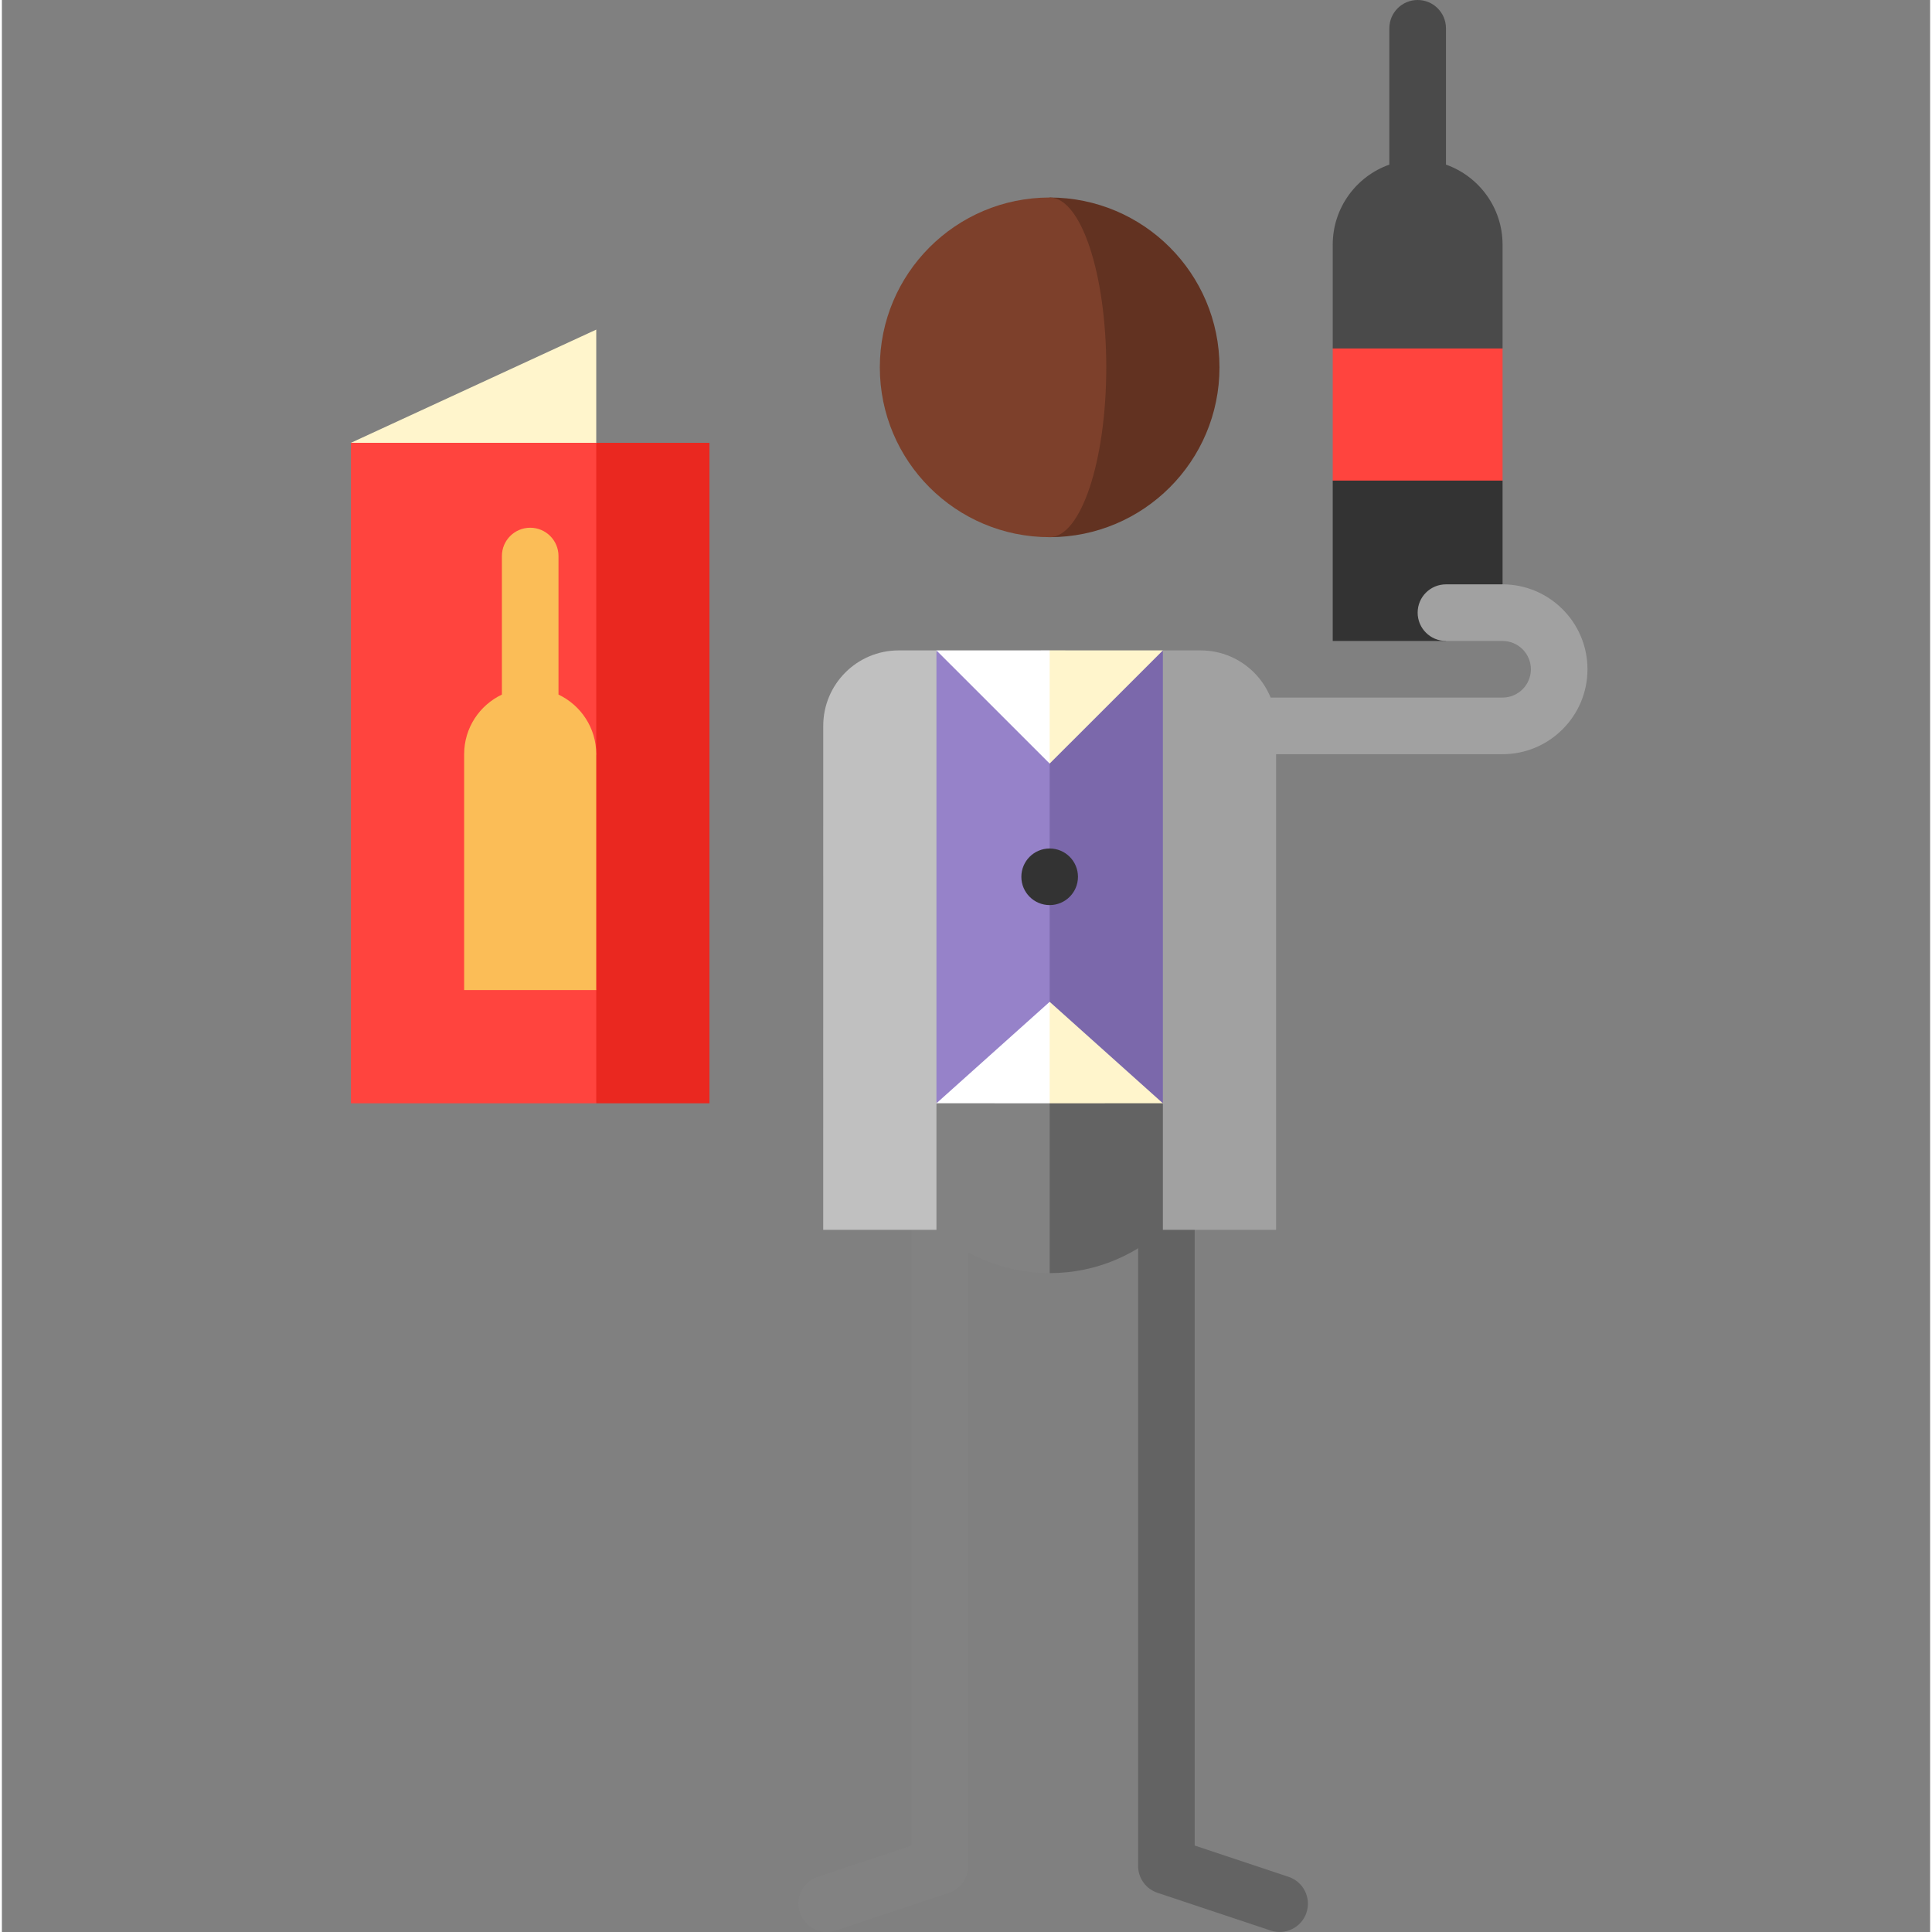 <svg height="511pt" viewBox="-92 0 511 512" width="511pt" xmlns="http://www.w3.org/2000/svg"><rect x="-92" y="0" width="511" height="512" fill="#808080" stroke="none"/><path d="m149.098 292.465v196.625l-24.875 8.289c-3.93 1.312-6.051 5.559-4.742 9.488 1.309 3.93 5.559 6.055 9.488 4.746l30-10.004c3.066-1.02 5.129-3.887 5.129-7.113v-202.031zm0 0" fill="#828282"/><path d="m224.109 292.465v196.625l24.875 8.289c3.93 1.312 6.055 5.559 4.746 9.488-1.312 3.93-5.562 6.055-9.488 4.746l-30.004-10.004c-3.062-1.02-5.129-3.887-5.129-7.113v-202.031zm0 0" fill="#636363"/><path d="m305.695 127.355v27.504l-15 15h-30.008v-42.504l22.504-15.004zm0 0" fill="#333"/><path d="m305.695 92.348v35.008h-45.008v-35.008l22.504-39.84zm0 0" fill="#ff443e"/><path d="m290.695 43.625v-36.125c0-4.141-3.359-7.5-7.504-7.5-4.141 0-7.5 3.359-7.5 7.5v36.125c-8.738 3.09-15.004 11.422-15.004 21.219v27.504h45.008v-27.504c0-9.797-6.262-18.129-15-21.219zm0 0" fill="#4a4a4a"/><path d="m305.695 154.859h-15c-4.145 0-7.504 3.355-7.504 7.5s3.359 7.5 7.504 7.5l15 .004c4.137 0 7.504 3.363 7.504 7.5s-3.367 7.5-7.504 7.5h-120.023v15.004h120.023c12.41 0 22.504-10.094 22.504-22.504 0-12.41-10.094-22.504-22.504-22.504zm0 0" fill="#a1a1a1"/><path d="m185.672 52.344v90.012c24.855 0 45.004-20.148 45.004-45.004 0-24.859-20.148-45.008-45.004-45.008zm0 0" fill="#623221"/><path d="m200.672 97.352c0-24.859-6.715-45.008-15-45.008-24.859 0-45.008 20.148-45.008 45.008 0 24.855 20.148 45.004 45.008 45.004 8.285 0 15-20.148 15-45.004zm0 0" fill="#7d402b"/><path d="m170.668 247.375 15.004 90.016c24.855 0 45.004-20.152 45.004-45.008zm0 0" fill="#636363"/><path d="m140.664 292.383c0 24.855 20.148 45.008 45.008 45.008v-90.016zm0 0" fill="#828282"/><path d="m215.676 172.363-30.004-.012-24.004 60.016 24.004 60.016 45.004-.012v-105.02zm0 0" fill="#fff5cc"/><path d="m155.664 172.363-15 14.988v105.02l45.008.012v-120.031zm0 0" fill="#fff"/><path d="m215.676 172.363-30.004 29.992-30.008 30.004 30.008 33.133 30.004 26.891 15-60.012zm0 0" fill="#7b68ab"/><path d="m185.672 202.355-30.008-29.992-15 60.008 15 60.012 30.008-26.891zm0 0" fill="#9682c9"/><path d="m145.672 172.363c-11.051 0-20.004 8.953-20.004 20l-.008 133.559h30.008v-153.559zm0 0" fill="#c0c0c0"/><path d="m225.676 172.363h-10v153.559h30.004v-133.559c0-11.047-8.957-20-20.004-20zm0 0" fill="#a1a1a1"/><path d="m193.172 232.359c0 4.145-3.359 7.5-7.5 7.5-4.145 0-7.504-3.355-7.504-7.5 0-4.141 3.359-7.5 7.504-7.5 4.141 0 7.5 3.359 7.5 7.5zm0 0" fill="#333"/><path d="m.5 117.352 65.012 60.012v-90.016zm0 0" fill="#fff5cc"/><path d="m95.516 117.352h-30.004l-40.043 87.516 40.043 87.516h30.004zm0 0" fill="#ea2820"/><path d="m65.512 117.352h-65.012v175.031h65.012v-30.008l-15.004-31.254 15.004-31.254zm0 0" fill="#ff443e"/><path d="m55.508 184.07v-36.711c0-4.145-3.355-7.504-7.5-7.504-4.145 0-7.5 3.359-7.5 7.504v36.711c-5.91 2.812-10.004 8.816-10.004 15.797v62.508h35.008v-62.508c0-6.98-4.094-12.984-10.004-15.797zm0 0" fill="#fbbd57"/></svg>